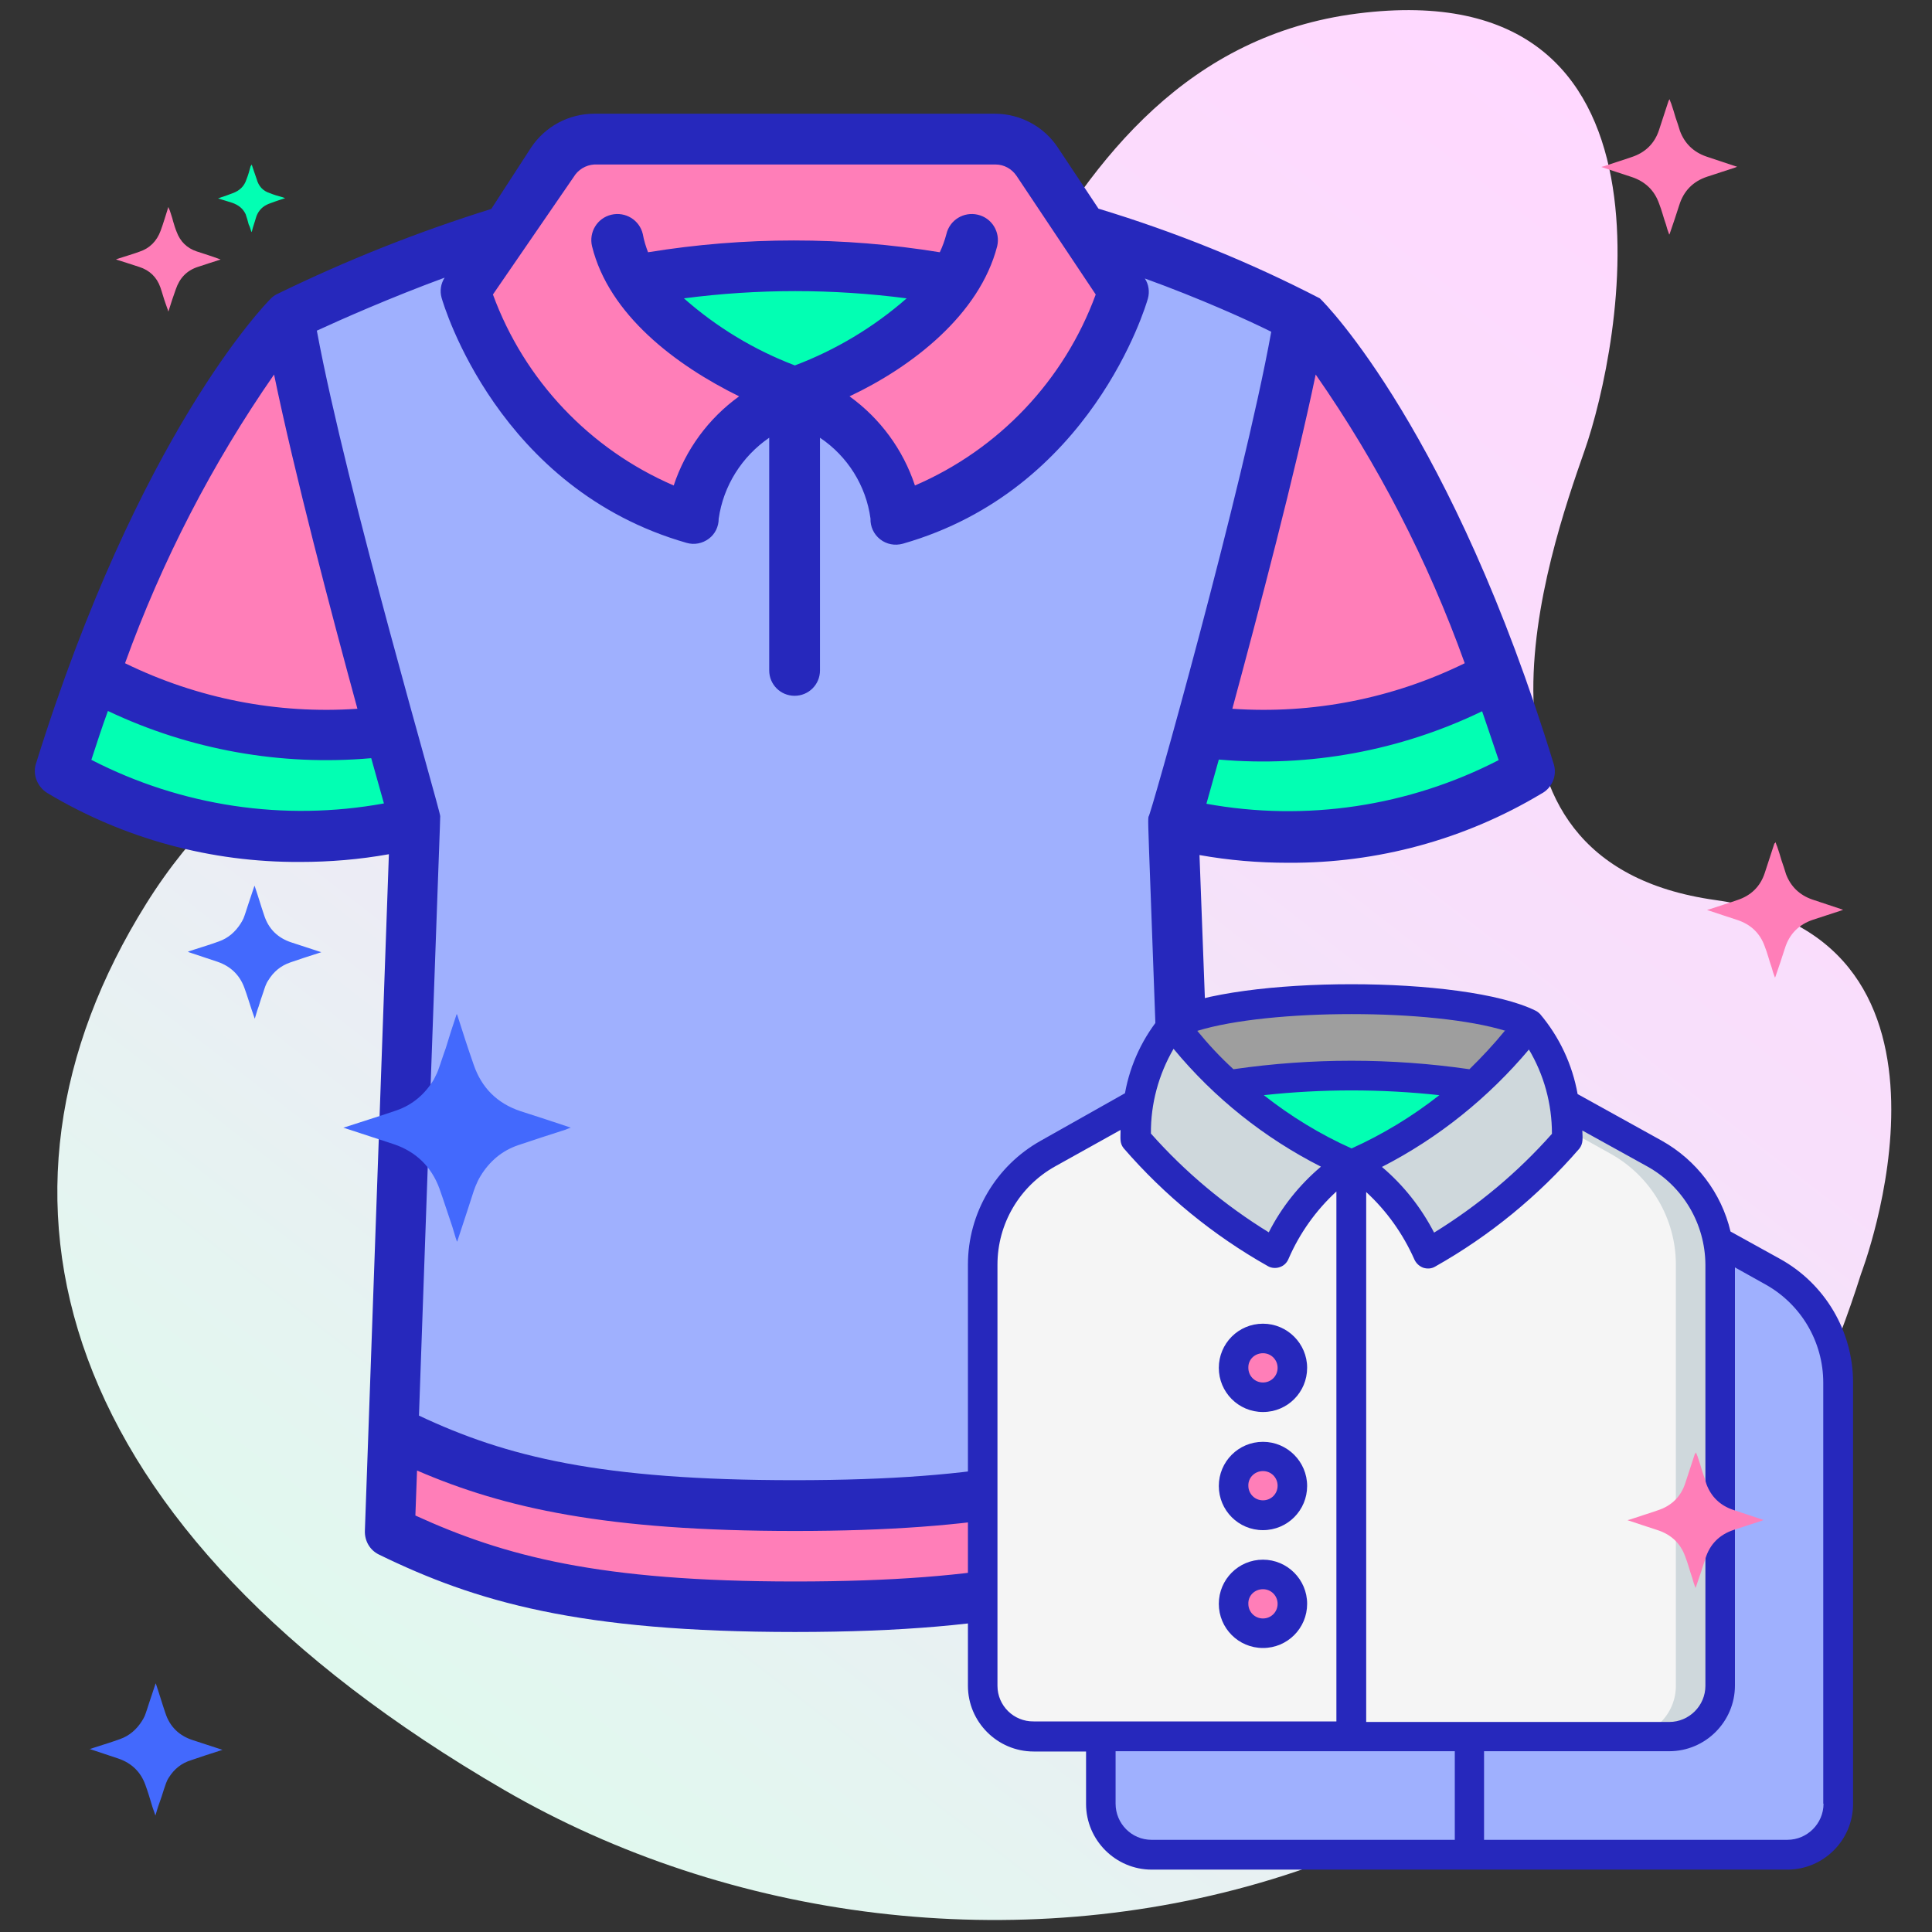 <?xml version="1.0" encoding="utf-8"?>
<!-- Generator: Adobe Illustrator 23.1.0, SVG Export Plug-In . SVG Version: 6.00 Build 0)  -->
<svg version="1.1" id="Layer_1" xmlns="http://www.w3.org/2000/svg" xmlns:xlink="http://www.w3.org/1999/xlink" x="0px" y="0px"
	 viewBox="0 0 70 70" style="enable-background:new 0 0 70 70;" xml:space="preserve">
<rect x="0" y="0" width="70" height="70" fill="#333333" stroke="none"/>
<style type="text/css">
	.st0{fill:url(#SVGID_1_);}
	.st1{fill:url(#SVGID_2_);}
	.st2{fill:url(#SVGID_3_);}
	.st3{fill:url(#SVGID_4_);}
	.st4{fill:url(#SVGID_5_);}
	.st5{fill:url(#SVGID_6_);}
	.st6{fill:url(#SVGID_7_);}
	.st7{fill:url(#SVGID_8_);}
	.st8{fill:#2628BC;}
	.st9{fill:#9FB0FE;}
	.st10{fill:#02FFB3;}
	.st11{fill:#4369FD;}
	.st12{fill:#FF7EB8;}
	.st13{fill:url(#SVGID_9_);}
	.st14{fill:#CFD8DC;}
	.st15{fill:#F5F5F5;}
	.st16{fill:#D1D4D1;}
	.st17{fill:#9E9E9E;}
	.st18{fill:#FFFFFF;}
	.st19{fill:url(#SVGID_10_);}
	.st20{fill:url(#SVGID_11_);}
	.st21{fill:#FF9B30;}
	.st22{fill:#2E7D32;}
	.st23{fill:url(#SVGID_12_);}
	.st24{fill:#FF7EB8;stroke:#2628BC;stroke-width:1.272;stroke-miterlimit:10;}
	.st25{fill:url(#SVGID_13_);}
	.st26{fill:#61A2F9;}
	.st27{fill:#FF7EB8;stroke:#2628BC;stroke-width:0.993;stroke-miterlimit:10;}
	.st28{fill:#FF7EB8;stroke:#2628BC;stroke-width:0.279;stroke-miterlimit:10;}
	.st29{fill:#CCD1D9;}
	.st30{fill:#FF7EB8;stroke:#2628BC;stroke-width:0.677;stroke-miterlimit:10;}
	.st31{fill:url(#SVGID_14_);}
	.st32{fill:url(#SVGID_15_);}
	.st33{fill:#FF7EB8;stroke:#2628BC;stroke-width:0.505;stroke-miterlimit:10;}
	.st34{fill:url(#SVGID_16_);}
	.st35{fill:#FF7EB8;stroke:#2628BC;stroke-width:0.301;stroke-miterlimit:10;}
	.st36{fill:url(#SVGID_17_);}
	.st37{fill:#00CC88;}
	.st38{fill:#FF7EB8;stroke:#2628BC;stroke-width:0.97;stroke-miterlimit:10;}
	.st39{fill:url(#SVGID_18_);}
	.st40{fill-rule:evenodd;clip-rule:evenodd;fill:#9FB0FE;}
	.st41{fill-rule:evenodd;clip-rule:evenodd;fill:#FFFFFF;}
	.st42{fill:#FF7EB8;stroke:#2628BC;stroke-width:0.332;stroke-miterlimit:10;}
	.st43{fill:#FF7EB8;stroke:#2628BC;stroke-width:0.427;stroke-miterlimit:10;}
	.st44{fill:#02FFB3;stroke:#2628BC;stroke-width:1.69;stroke-miterlimit:10;}
	.st45{fill:#FF7EB8;stroke:#2628BC;stroke-width:0.143;stroke-miterlimit:10;}
	.st46{fill:#02FFB3;stroke:#2628BC;stroke-width:0.801;stroke-miterlimit:10;}
</style>
<linearGradient id="SVGID_1_" gradientUnits="userSpaceOnUse" x1="-1456.17" y1="1762.169" x2="-1382.837" y2="1762.169" gradientTransform="matrix(-0.612 0.791 0.791 0.612 -2222.09 80.074)">
	<stop  offset="0" style="stop-color:#FFD8FF"/>
	<stop  offset="0.356" style="stop-color:#F8DFFB"/>
	<stop  offset="0.888" style="stop-color:#E5F4F1"/>
	<stop  offset="1" style="stop-color:#E0F9EE"/>
</linearGradient>
<path class="st0" d="M67.43,46.15c0,0,4.67-12.15-5.28-13.54c-9.95-1.39-6.04-12.56-4.74-16.28c1.31-3.72,4-17.4-8.23-15.84
	S35.44,18.23,30.42,20.65S11.94,22.12,5.3,32.74S1.95,55.38,18.26,64.85S59.83,70.23,67.43,46.15z"/>
<g>
	<path id="Shape" class="st12" d="M10.47,11.46c0,0-4.58,4.58-8.25,16.5c3.87,2.27,8.48,2.92,12.83,1.83L10.47,11.46z"/>
	<path class="st12" d="M47.13,11.46c0,0,4.58,4.58,8.25,16.5c-3.87,2.27-8.48,2.92-12.83,1.83L47.13,11.46z"/>
	<path class="st12" d="M47.13,11.46l-0.68,2.75c2.7,4.27,4.78,8.9,6.18,13.75c-2.24,1.32-4.75,2.1-7.33,2.28
		c3.52,0.3,7.04-0.5,10.08-2.28C51.72,16.05,47.13,11.46,47.13,11.46z"/>
	<path class="st10" d="M15.05,29.8c-1.8,0.45-3.65,0.61-5.5,0.46c-2.59-0.18-5.1-0.97-7.33-2.29c0.26-0.84,0.52-1.64,0.79-2.41
		c0.13-0.38,0.27-0.73,0.39-1.09c2.17,1.21,4.59,1.94,7.07,2.13c0.35,0,0.71,0.05,1.08,0.05c0.86,0.02,1.73-0.03,2.59-0.16h0.09
		L15.05,29.8z"/>
	<path class="st9" d="M42.55,29.8l0.92,25.67c-3.67,1.83-7.33,2.75-14.67,2.75h-1.42c-6.42-0.12-9.83-1.03-13.25-2.75l0.92-25.67
		c0,0-3.67-12.83-4.58-18.33c2.54-1.24,5.18-2.28,7.88-3.12h20.9c2.7,0.83,5.34,1.88,7.88,3.12C46.22,16.96,42.55,29.8,42.55,29.8z"
		/>
	<path class="st9" d="M39.8,29.8l0.92,25.67c-3.42,1.71-6.84,2.62-13.25,2.75h-0.09c-6.42-0.12-9.83-1.03-13.25-2.75l0.92-25.67
		c0,0-3.67-12.83-4.58-18.33c2.54-1.24,5.18-2.28,7.88-3.12H36.5c2.7,0.83,5.34,1.88,7.88,3.12C43.47,16.96,39.8,29.8,39.8,29.8z"/>
	<path class="st12" d="M43.47,55.47c-1.46,0.75-3,1.33-4.58,1.74c-3.3,0.77-6.69,1.11-10.08,1.01c-7.33,0-11-0.92-14.67-2.75
		l0.06-1.55l0.07-2.05c3.62,1.77,7.29,2.69,14.54,2.69c3.39,0.1,6.78-0.24,10.08-1c0.61-0.16,1.18-0.33,1.74-0.52
		c0.94-0.33,1.86-0.72,2.75-1.16L43.47,55.47z"/>
	<path class="st10" d="M34.58,10.16c-1.72,2.7-5.78,4.05-5.78,4.05s-4.05-1.35-5.78-4.05c1.9-0.36,3.84-0.54,5.78-0.53
		C30.74,9.62,32.67,9.8,34.58,10.16z"/>
	<path class="st12" d="M40.72,10.55c0,0-1.83,6.42-8.25,8.25c-0.02-0.36-0.1-0.72-0.23-1.06c-0.63-1.58-1.87-2.85-3.44-3.52
		c0,0,4.05-1.35,5.78-4.05c-2.35-0.47-4.75-0.65-7.15-0.53c-1.48,0.05-2.95,0.22-4.4,0.5c1.47,1.91,3.48,3.34,5.78,4.08
		c-2.51,1.26-3.67,3.25-3.67,4.58c-0.88-0.25-1.73-0.61-2.52-1.06c-2.7-1.64-4.73-4.19-5.73-7.19l3.13-4.68
		c0.34-0.51,0.91-0.81,1.52-0.82h14.54c0.61,0,1.18,0.31,1.52,0.82L40.72,10.55z"/>
	<g>
		<path class="st12" d="M43.47,55.47c-1.46,0.75-3,1.33-4.58,1.74c-3.3,0.77-6.69,1.11-10.08,1.01h-1.33
			c6.42-0.12,9.83-1.03,13.25-2.75l-0.09-2.45c0.94-0.33,1.86-0.72,2.75-1.16L43.47,55.47z"/>
		<path class="st12" d="M55.38,27.96c-2.22,1.3-4.69,2.08-7.25,2.28c-0.93,0.08-1.87,0.08-2.81,0c2.58-0.19,5.08-0.97,7.31-2.28
			c-0.26-0.84-0.52-1.65-0.8-2.42c0.82-0.29,1.61-0.65,2.37-1.08C54.6,25.55,55,26.72,55.38,27.96z"/>
	</g>
	<path class="st10" d="M55.38,27.96c-2.63,1.55-5.62,2.36-8.67,2.35c-1.4,0-2.8-0.17-4.16-0.51l0.83-3.28v-0.06h0.09l1.03,0.11
		c2.55,0.19,5.11-0.19,7.5-1.1c0.76-0.28,1.5-0.63,2.2-1.03C54.6,25.55,55,26.72,55.38,27.96z"/>
	<path class="st8" d="M1.71,28.73c2.77,1.66,5.94,2.52,9.17,2.5c1.08,0,2.15-0.09,3.21-0.28l-0.87,24.52
		c-0.01,0.36,0.18,0.69,0.5,0.85c3.52,1.72,7.27,2.81,15.08,2.81s11.56-1.09,15.08-2.85c0.31-0.16,0.5-0.47,0.5-0.82l-0.92-24.48
		c1.06,0.19,2.13,0.28,3.21,0.28c3.23,0.02,6.4-0.84,9.17-2.5c0.39-0.2,0.58-0.65,0.46-1.06c-3.67-11.99-8.25-16.68-8.48-16.89
		c-2.57-1.33-5.25-2.41-8.02-3.25l-1.47-2.21c-0.5-0.76-1.35-1.22-2.26-1.23H21.53c-0.92,0-1.78,0.46-2.29,1.23L17.8,7.57
		c-2.66,0.83-5.25,1.86-7.75,3.08c-0.09,0.04-0.17,0.1-0.24,0.17c-0.2,0.2-4.79,4.9-8.52,16.89C1.19,28.09,1.36,28.51,1.71,28.73
		L1.71,28.73z M3.31,27.53c0.2-0.61,0.39-1.2,0.6-1.77c2.97,1.41,6.27,2,9.54,1.71l0.46,1.64C10.29,29.77,6.57,29.21,3.31,27.53z
		 M9.93,13.57c0.74,3.58,2.05,8.56,3.02,12.11c-2.9,0.2-5.8-0.37-8.42-1.65C5.87,20.32,7.68,16.81,9.93,13.57L9.93,13.57z
		 M28.8,57.3c-7.1,0-10.53-0.92-13.75-2.39l0.06-1.63c3.17,1.37,6.87,2.19,13.69,2.19s10.51-0.83,13.67-2.19l0.08,1.63
		C39.33,56.43,35.9,57.3,28.8,57.3z M47.67,13.57c2.25,3.23,4.07,6.75,5.4,10.46c-2.61,1.28-5.51,1.85-8.42,1.65
		C45.61,22.13,46.92,17.16,47.67,13.57z M43.7,29.16l0.46-1.64c3.28,0.29,6.58-0.32,9.54-1.75c0.2,0.57,0.39,1.16,0.6,1.77
		c-3.26,1.68-6.99,2.24-10.6,1.58V29.16z M20.78,6.42c0.16-0.27,0.44-0.44,0.75-0.46h14.54c0.31,0,0.59,0.16,0.76,0.41l2.87,4.3
		c-1.14,3.11-3.51,5.61-6.55,6.92c-0.43-1.3-1.26-2.43-2.37-3.23c2.27-1.07,4.71-2.96,5.35-5.44c0.12-0.51-0.19-1.02-0.7-1.14
		s-1.02,0.19-1.14,0.7c-0.06,0.23-0.14,0.45-0.24,0.66c-3.5-0.57-7.07-0.57-10.57,0c-0.08-0.21-0.15-0.43-0.19-0.66
		c-0.12-0.51-0.63-0.82-1.14-0.7c-0.51,0.12-0.82,0.63-0.7,1.14c0.61,2.48,3.03,4.31,5.33,5.44c-1.11,0.8-1.94,1.93-2.37,3.23
		c-3.04-1.31-5.41-3.81-6.55-6.92L20.78,6.42z M28.8,13.24c-1.47-0.56-2.83-1.38-4.02-2.43c2.68-0.35,5.39-0.35,8.07,0
		C31.65,11.86,30.28,12.68,28.8,13.24L28.8,13.24z M16.11,10.06c-0.14,0.22-0.18,0.48-0.11,0.73c0.08,0.28,2.05,6.93,8.88,8.88
		c0.28,0.08,0.57,0.02,0.8-0.15c0.23-0.17,0.36-0.44,0.36-0.73c0.17-1.19,0.84-2.25,1.83-2.93v8.43c0,0.51,0.41,0.92,0.92,0.92
		c0.51,0,0.92-0.41,0.92-0.92v-8.43c1,0.67,1.67,1.74,1.83,2.93c-0.01,0.29,0.12,0.57,0.35,0.75c0.23,0.18,0.53,0.24,0.82,0.16
		c6.83-1.95,8.8-8.6,8.88-8.88c0.07-0.25,0.03-0.52-0.11-0.73c1.99,0.72,3.74,1.51,4.58,1.93c-1.03,5.69-4.44,17.77-4.44,17.55
		c-0.06,0.2,0,0,0.74,21.72c-3.14,1.49-6.55,2.34-13.58,2.34s-10.44-0.85-13.6-2.34c0.77-21.91,0.77-21.5,0.77-21.72
		c0-0.22-3.39-11.77-4.47-17.59C12.37,11.57,14.13,10.79,16.11,10.06L16.11,10.06z"/>
</g>
<g>
	<path id="Shape_1_" class="st9" d="M66.6,50.09v15.26c0,0.49-0.19,0.96-0.54,1.31c-0.35,0.35-0.82,0.54-1.31,0.54H41.72
		c-0.49,0-0.96-0.19-1.31-0.54c-0.35-0.35-0.54-0.82-0.54-1.31v-2.43h20.6c0.49,0,0.96-0.19,1.31-0.54s0.54-0.82,0.54-1.31V45.82
		c0-0.29-0.03-0.57-0.08-0.85l1.15,0.64l0.84,0.47C65.7,46.88,66.6,48.42,66.6,50.09z"/>
	<path class="st9" d="M65,50.09v15.26c0,0.49-0.19,0.96-0.54,1.31c-0.35,0.35-0.82,0.54-1.31,0.54H41.72
		c-0.49,0-0.96-0.19-1.31-0.54c-0.35-0.35-0.54-0.82-0.54-1.31v-2.43h20.6c0.49,0,0.96-0.19,1.31-0.54s0.54-0.82,0.54-1.31V45.9
		l0.3,0.17C64.09,46.88,65,48.42,65,50.09z"/>
	<path class="st14" d="M62.32,45.82v15.26c0,0.49-0.19,0.96-0.54,1.31s-0.82,0.54-1.31,0.54H37.45c-0.49,0-0.96-0.19-1.31-0.54
		s-0.54-0.82-0.54-1.31V45.82c0-1.67,0.91-3.21,2.37-4.02l3.27-1.82h15.44l3.27,1.82C61.42,42.61,62.32,44.15,62.32,45.82z"/>
	<path class="st15" d="M60.72,45.82v15.26c0,0.49-0.19,0.96-0.54,1.31s-0.82,0.54-1.31,0.54H37.45c-0.49,0-0.96-0.19-1.31-0.54
		s-0.54-0.82-0.54-1.31V45.82c0-1.67,0.91-3.21,2.37-4.02l3.27-1.82h13.84l3.27,1.82C59.81,42.61,60.72,44.15,60.72,45.82z"/>
	<g>
		<circle id="Oval" class="st12" cx="45.76" cy="49.56" r="1.07"/>
		<circle class="st12" cx="45.76" cy="53.83" r="1.07"/>
		<circle class="st12" cx="45.76" cy="58.11" r="1.07"/>
	</g>
	<path class="st16" d="M55.42,37.12c-1.84-0.92-6.45-0.92-6.45-0.92s-4.61,0-6.45,0.92c0,0-1.38,1.38-1.38,4.15
		c1.44,1.66,3.16,3.06,5.07,4.15c0,0,0.92-2.3,2.76-3.21c1.84,0.92,2.76,3.21,2.76,3.21c1.91-1.08,3.63-2.49,5.07-4.15
		C56.8,38.5,55.42,37.12,55.42,37.12L55.42,37.12z"/>
	<path class="st14" d="M48.97,42.19c-1.84,0.92-2.76,3.21-2.76,3.21c-1.91-1.08-3.63-2.49-5.07-4.15c0-2.76,1.38-4.15,1.38-4.15
		c0.6,0.79,1.27,1.53,2,2.2C45.82,40.51,47.33,41.49,48.97,42.19z"/>
	<path class="st17" d="M55.42,37.12c-0.6,0.79-1.27,1.53-2,2.2c-1.47-0.23-2.96-0.34-4.45-0.35c-1.49,0.01-2.97,0.13-4.45,0.35
		c-0.73-0.67-1.4-1.4-2-2.2c1.84-0.92,6.45-0.92,6.45-0.92S53.57,36.2,55.42,37.12z"/>
	<path class="st10" d="M53.41,39.32c-1.31,1.21-2.81,2.18-4.45,2.87c-1.64-0.7-3.14-1.67-4.45-2.87c1.47-0.23,2.96-0.34,4.45-0.35
		C50.45,38.97,51.94,39.09,53.41,39.32z"/>
	<path class="st14" d="M56.8,41.27c-1.44,1.66-3.16,3.06-5.07,4.15c0,0-0.92-2.3-2.76-3.21c1.64-0.7,3.14-1.67,4.45-2.87
		c0.73-0.67,1.4-1.4,2-2.2C55.42,37.14,56.8,38.5,56.8,41.27z"/>
	<g id="Layer_9">
		<path class="st8" d="M64.49,45.61l-1.79-0.99c-0.33-1.4-1.24-2.59-2.49-3.29l-3.05-1.69c-0.19-1.07-0.66-2.07-1.36-2.9
			c-0.05-0.05-0.1-0.09-0.16-0.12c-2.58-1.28-10.77-1.28-13.36,0c-0.06,0.03-0.11,0.07-0.16,0.12c-0.7,0.82-1.17,1.81-1.36,2.87
			l-3.05,1.72c-1.63,0.91-2.64,2.63-2.64,4.49v15.26c0,1.31,1.07,2.38,2.38,2.38h1.9v1.9c0,1.31,1.07,2.38,2.38,2.38h23.03
			c1.31,0,2.38-1.07,2.38-2.38V50.09C67.14,48.23,66.12,46.51,64.49,45.61L64.49,45.61z M59.68,42.26c1.3,0.72,2.1,2.08,2.11,3.56
			v15.26c0,0.72-0.59,1.31-1.31,1.31H49.5v-19.2c0.74,0.68,1.33,1.51,1.74,2.43c0.06,0.14,0.17,0.25,0.32,0.31
			c0.15,0.05,0.31,0.04,0.44-0.04c1.97-1.11,3.74-2.56,5.22-4.27c0.15-0.19,0.12-0.38,0.11-0.66L59.68,42.26z M48.97,41.61
			c-1.14-0.51-2.2-1.16-3.18-1.93c2.11-0.23,4.25-0.23,6.36,0C51.17,40.45,50.1,41.1,48.97,41.61L48.97,41.61z M55.38,38
			c0.56,0.93,0.85,1.99,0.85,3.08c-1.24,1.4-2.68,2.6-4.27,3.58c-0.47-0.91-1.11-1.72-1.89-2.38c2.05-1.05,3.86-2.51,5.34-4.27
			H55.38z M54.52,37.35c-0.4,0.49-0.83,0.95-1.28,1.39c-2.84-0.41-5.71-0.41-8.55,0c-0.47-0.43-0.91-0.9-1.31-1.39
			c2.63-0.81,8.55-0.81,11.17,0H54.52z M42.52,38c1.47,1.78,3.29,3.23,5.34,4.27c-0.78,0.66-1.43,1.47-1.89,2.38
			c-1.59-0.98-3.03-2.18-4.27-3.58C41.69,39.99,41.98,38.93,42.52,38z M36.14,61.08V45.82c0-1.48,0.8-2.84,2.09-3.56l2.37-1.32
			c0,0.29-0.04,0.47,0.11,0.66c1.48,1.71,3.25,3.16,5.22,4.27c0.13,0.08,0.3,0.09,0.44,0.04c0.15-0.05,0.26-0.16,0.32-0.31
			c0.4-0.92,0.99-1.75,1.73-2.43v19.2H37.45C36.73,62.38,36.14,61.8,36.14,61.08z M40.42,65.35v-1.9h12.29v3.21H41.72
			C41,66.66,40.42,66.07,40.42,65.35L40.42,65.35z M66.07,65.35c0,0.72-0.59,1.31-1.31,1.31H53.77v-3.21h6.71
			c1.31,0,2.38-1.07,2.38-2.38V45.92l1.11,0.62c1.29,0.72,2.09,2.08,2.09,3.56V65.35z"/>
		<path class="st8" d="M45.76,51.16c0.89,0,1.6-0.72,1.6-1.6s-0.72-1.6-1.6-1.6c-0.89,0-1.6,0.72-1.6,1.6S44.87,51.16,45.76,51.16z
			 M45.76,49.03c0.3,0,0.53,0.24,0.53,0.53c0,0.3-0.24,0.53-0.53,0.53c-0.3,0-0.53-0.24-0.53-0.53
			C45.22,49.26,45.46,49.03,45.76,49.03z"/>
		<path class="st8" d="M45.76,55.44c0.89,0,1.6-0.72,1.6-1.6s-0.72-1.6-1.6-1.6c-0.89,0-1.6,0.72-1.6,1.6S44.87,55.44,45.76,55.44z
			 M45.76,53.3c0.3,0,0.53,0.24,0.53,0.53c0,0.3-0.24,0.53-0.53,0.53c-0.3,0-0.53-0.24-0.53-0.53C45.22,53.54,45.46,53.3,45.76,53.3
			z"/>
		<path class="st8" d="M45.76,59.71c0.89,0,1.6-0.72,1.6-1.6s-0.72-1.6-1.6-1.6c-0.89,0-1.6,0.72-1.6,1.6S44.87,59.71,45.76,59.71z
			 M45.76,57.58c0.3,0,0.53,0.24,0.53,0.53c0,0.3-0.24,0.53-0.53,0.53c-0.3,0-0.53-0.24-0.53-0.53
			C45.22,57.81,45.46,57.58,45.76,57.58z"/>
	</g>
</g>
<path class="st11" d="M12.44,40.86c0.12-0.04,0.24-0.08,0.37-0.12c0.52-0.17,1.04-0.33,1.56-0.51c0.58-0.2,1.03-0.59,1.35-1.12
	c0.05-0.11,0.11-0.21,0.15-0.32c0.1-0.27,0.18-0.54,0.28-0.81c0.12-0.4,0.25-0.8,0.38-1.19c0-0.01,0.01-0.03,0.02-0.05
	c0.01,0.02,0.01,0.03,0.02,0.04c0.19,0.6,0.38,1.19,0.59,1.79c0.29,0.85,0.86,1.41,1.7,1.69c0.59,0.19,1.18,0.38,1.77,0.58
	c0.01,0,0.02,0.01,0.05,0.02c-0.08,0.02-0.13,0.05-0.19,0.07c-0.57,0.18-1.14,0.37-1.71,0.56c-0.59,0.2-1.04,0.58-1.37,1.12
	c-0.14,0.23-0.23,0.48-0.31,0.74c-0.1,0.3-0.19,0.6-0.29,0.89c-0.08,0.23-0.15,0.47-0.23,0.7c0,0.01-0.01,0.03-0.02,0.05
	c-0.02-0.06-0.04-0.1-0.05-0.14c-0.04-0.13-0.08-0.27-0.12-0.4c-0.16-0.47-0.31-0.94-0.47-1.39c-0.29-0.79-0.85-1.33-1.64-1.6
	c-0.6-0.2-1.2-0.39-1.8-0.59C12.46,40.87,12.45,40.86,12.44,40.86L12.44,40.86z"/>
<path class="st11" d="M6.81,34.48c0.07-0.02,0.14-0.05,0.21-0.07c0.31-0.1,0.61-0.19,0.91-0.3c0.34-0.12,0.6-0.35,0.79-0.65
	c0.04-0.06,0.07-0.12,0.1-0.18c0.06-0.15,0.11-0.32,0.16-0.47c0.08-0.23,0.15-0.46,0.23-0.69c0-0.01,0.01-0.02,0.01-0.03
	c0,0.01,0.01,0.02,0.01,0.02c0.12,0.35,0.22,0.7,0.34,1.05c0.16,0.5,0.5,0.83,1,0.99c0.35,0.12,0.69,0.22,1.04,0.34
	c0.01,0,0.01,0,0.03,0.01c-0.04,0.01-0.08,0.03-0.12,0.04c-0.34,0.11-0.66,0.21-1,0.33c-0.35,0.12-0.61,0.34-0.8,0.65
	c-0.09,0.13-0.13,0.28-0.18,0.43c-0.06,0.17-0.12,0.35-0.17,0.52c-0.05,0.13-0.09,0.28-0.13,0.41c0,0.01-0.01,0.02-0.01,0.03
	c-0.01-0.03-0.02-0.06-0.03-0.09c-0.03-0.08-0.05-0.15-0.08-0.23c-0.09-0.27-0.17-0.54-0.27-0.81c-0.17-0.46-0.5-0.77-0.96-0.93
	c-0.35-0.12-0.7-0.23-1.05-0.35C6.82,34.49,6.81,34.48,6.81,34.48L6.81,34.48z"/>
<path class="st11" d="M3.23,63.38c0.07-0.02,0.14-0.05,0.21-0.07c0.31-0.1,0.61-0.19,0.91-0.3c0.34-0.12,0.6-0.35,0.79-0.65
	c0.04-0.06,0.07-0.12,0.1-0.18c0.06-0.15,0.11-0.32,0.16-0.47c0.08-0.23,0.15-0.46,0.23-0.69c0-0.01,0.01-0.02,0.01-0.03
	c0,0.01,0.01,0.02,0.01,0.02c0.12,0.35,0.22,0.7,0.34,1.05c0.16,0.5,0.5,0.83,1,0.99c0.35,0.12,0.69,0.22,1.04,0.34
	c0.01,0,0.01,0,0.03,0.01c-0.04,0.01-0.08,0.03-0.12,0.04c-0.34,0.11-0.66,0.21-1,0.33c-0.37,0.11-0.63,0.33-0.82,0.63
	c-0.09,0.13-0.13,0.29-0.18,0.43C5.89,65,5.83,65.17,5.77,65.34c-0.05,0.13-0.09,0.28-0.13,0.41c0,0.01-0.01,0.02-0.01,0.03
	c-0.01-0.03-0.02-0.06-0.03-0.09c-0.03-0.08-0.05-0.15-0.08-0.23c-0.08-0.27-0.16-0.54-0.26-0.81c-0.17-0.46-0.5-0.77-0.96-0.93
	c-0.35-0.12-0.7-0.23-1.05-0.35C3.24,63.39,3.23,63.38,3.23,63.38L3.23,63.38z"/>
<path class="st12" d="M6.1,7.5c0.02,0.05,0.03,0.09,0.05,0.12c0.04,0.13,0.09,0.26,0.12,0.39C6.31,8.15,6.35,8.28,6.4,8.4
	c0.13,0.35,0.37,0.59,0.73,0.71C7.4,9.2,7.67,9.28,7.93,9.38c0.01,0,0.03,0.01,0.06,0.02C7.97,9.41,7.96,9.42,7.94,9.42
	C7.68,9.5,7.42,9.59,7.17,9.67c-0.4,0.13-0.66,0.4-0.8,0.81C6.28,10.73,6.19,11,6.11,11.26c0,0.01-0.01,0.01-0.01,0.03
	C6.07,11.18,6.03,11.1,6,11c-0.07-0.19-0.12-0.39-0.19-0.59c-0.13-0.37-0.39-0.62-0.77-0.74C4.76,9.58,4.49,9.49,4.2,9.4
	c0.03-0.01,0.04-0.01,0.05-0.02c0.27-0.09,0.53-0.16,0.8-0.26c0.37-0.12,0.63-0.38,0.77-0.76C5.92,8.09,6,7.81,6.09,7.53
	C6.09,7.53,6.09,7.52,6.1,7.5z"/>
<path class="st12" d="M64.33,30.51c0.02,0.06,0.04,0.12,0.06,0.16c0.06,0.17,0.11,0.34,0.16,0.51c0.06,0.16,0.11,0.33,0.16,0.49
	c0.17,0.45,0.49,0.76,0.95,0.92c0.35,0.12,0.7,0.23,1.05,0.35c0.02,0.01,0.04,0.01,0.07,0.02c-0.03,0.01-0.05,0.02-0.07,0.03
	c-0.34,0.11-0.67,0.22-1.01,0.33c-0.52,0.17-0.87,0.52-1.03,1.04c-0.11,0.34-0.22,0.68-0.34,1.02c0,0.01-0.01,0.02-0.02,0.04
	c-0.05-0.13-0.09-0.25-0.12-0.37c-0.09-0.25-0.15-0.51-0.25-0.76c-0.17-0.48-0.51-0.8-1-0.96c-0.36-0.12-0.71-0.23-1.09-0.36
	c0.03-0.01,0.05-0.02,0.07-0.02c0.35-0.12,0.69-0.22,1.03-0.34c0.49-0.16,0.83-0.49,0.99-0.98c0.12-0.36,0.23-0.71,0.35-1.07
	C64.32,30.55,64.32,30.54,64.33,30.51z"/>
<path class="st12" d="M61.45,52.62c0.02,0.06,0.04,0.12,0.06,0.16c0.06,0.17,0.11,0.34,0.16,0.51c0.06,0.16,0.11,0.33,0.16,0.49
	c0.17,0.45,0.49,0.76,0.95,0.92c0.35,0.12,0.7,0.23,1.05,0.35c0.02,0.01,0.04,0.01,0.07,0.02c-0.03,0.01-0.05,0.02-0.07,0.03
	c-0.34,0.11-0.67,0.22-1.01,0.33c-0.52,0.17-0.87,0.52-1.03,1.04c-0.11,0.34-0.22,0.68-0.34,1.02c0,0.01-0.01,0.02-0.02,0.04
	c-0.05-0.13-0.09-0.25-0.12-0.37c-0.09-0.25-0.15-0.51-0.25-0.76c-0.17-0.48-0.51-0.8-1-0.96c-0.36-0.12-0.71-0.23-1.09-0.36
	c0.03-0.01,0.05-0.02,0.07-0.02c0.35-0.12,0.69-0.22,1.03-0.34c0.49-0.16,0.83-0.49,0.99-0.98c0.12-0.36,0.23-0.71,0.35-1.07
	C61.44,52.66,61.44,52.65,61.45,52.62z"/>
<path class="st12" d="M60.49,3.59c0.02,0.06,0.04,0.12,0.06,0.16c0.06,0.17,0.11,0.34,0.16,0.51c0.06,0.16,0.11,0.33,0.16,0.49
	c0.17,0.45,0.49,0.76,0.95,0.92c0.35,0.12,0.7,0.23,1.05,0.35c0.02,0.01,0.04,0.01,0.07,0.02c-0.03,0.01-0.05,0.02-0.07,0.03
	c-0.34,0.11-0.67,0.22-1.01,0.33C61.34,6.57,61,6.92,60.84,7.44c-0.11,0.34-0.22,0.68-0.34,1.02c0,0.01-0.01,0.02-0.02,0.04
	c-0.05-0.13-0.09-0.25-0.12-0.37c-0.09-0.25-0.15-0.51-0.25-0.76c-0.17-0.48-0.51-0.8-1-0.96c-0.36-0.12-0.71-0.23-1.09-0.36
	c0.03-0.01,0.05-0.02,0.07-0.02c0.35-0.12,0.69-0.22,1.03-0.34c0.49-0.16,0.83-0.49,0.99-0.98c0.12-0.36,0.23-0.71,0.35-1.07
	C60.48,3.63,60.48,3.62,60.49,3.59z"/>
<path class="st10" d="M9.11,8.41C9.08,8.3,9.05,8.21,9.01,8.13C8.98,8,8.94,7.88,8.9,7.76C8.8,7.55,8.64,7.43,8.42,7.35
	C8.25,7.3,8.08,7.24,7.9,7.19c0.04-0.01,0.06-0.02,0.08-0.03C8.13,7.11,8.28,7.06,8.43,7c0.25-0.09,0.42-0.25,0.5-0.5
	c0.06-0.15,0.11-0.32,0.15-0.48C9.1,6,9.11,5.99,9.12,5.96c0.03,0.1,0.06,0.18,0.09,0.27c0.03,0.09,0.06,0.17,0.09,0.26
	C9.37,6.75,9.53,6.92,9.78,7c0.15,0.06,0.32,0.11,0.47,0.15c0.02,0.01,0.05,0.02,0.08,0.03C10.2,7.22,10.09,7.26,9.97,7.3
	C9.87,7.34,9.76,7.37,9.66,7.42c-0.2,0.1-0.33,0.27-0.39,0.48C9.23,8.05,9.17,8.2,9.13,8.37C9.13,8.38,9.12,8.39,9.11,8.41z"/>
</svg>
